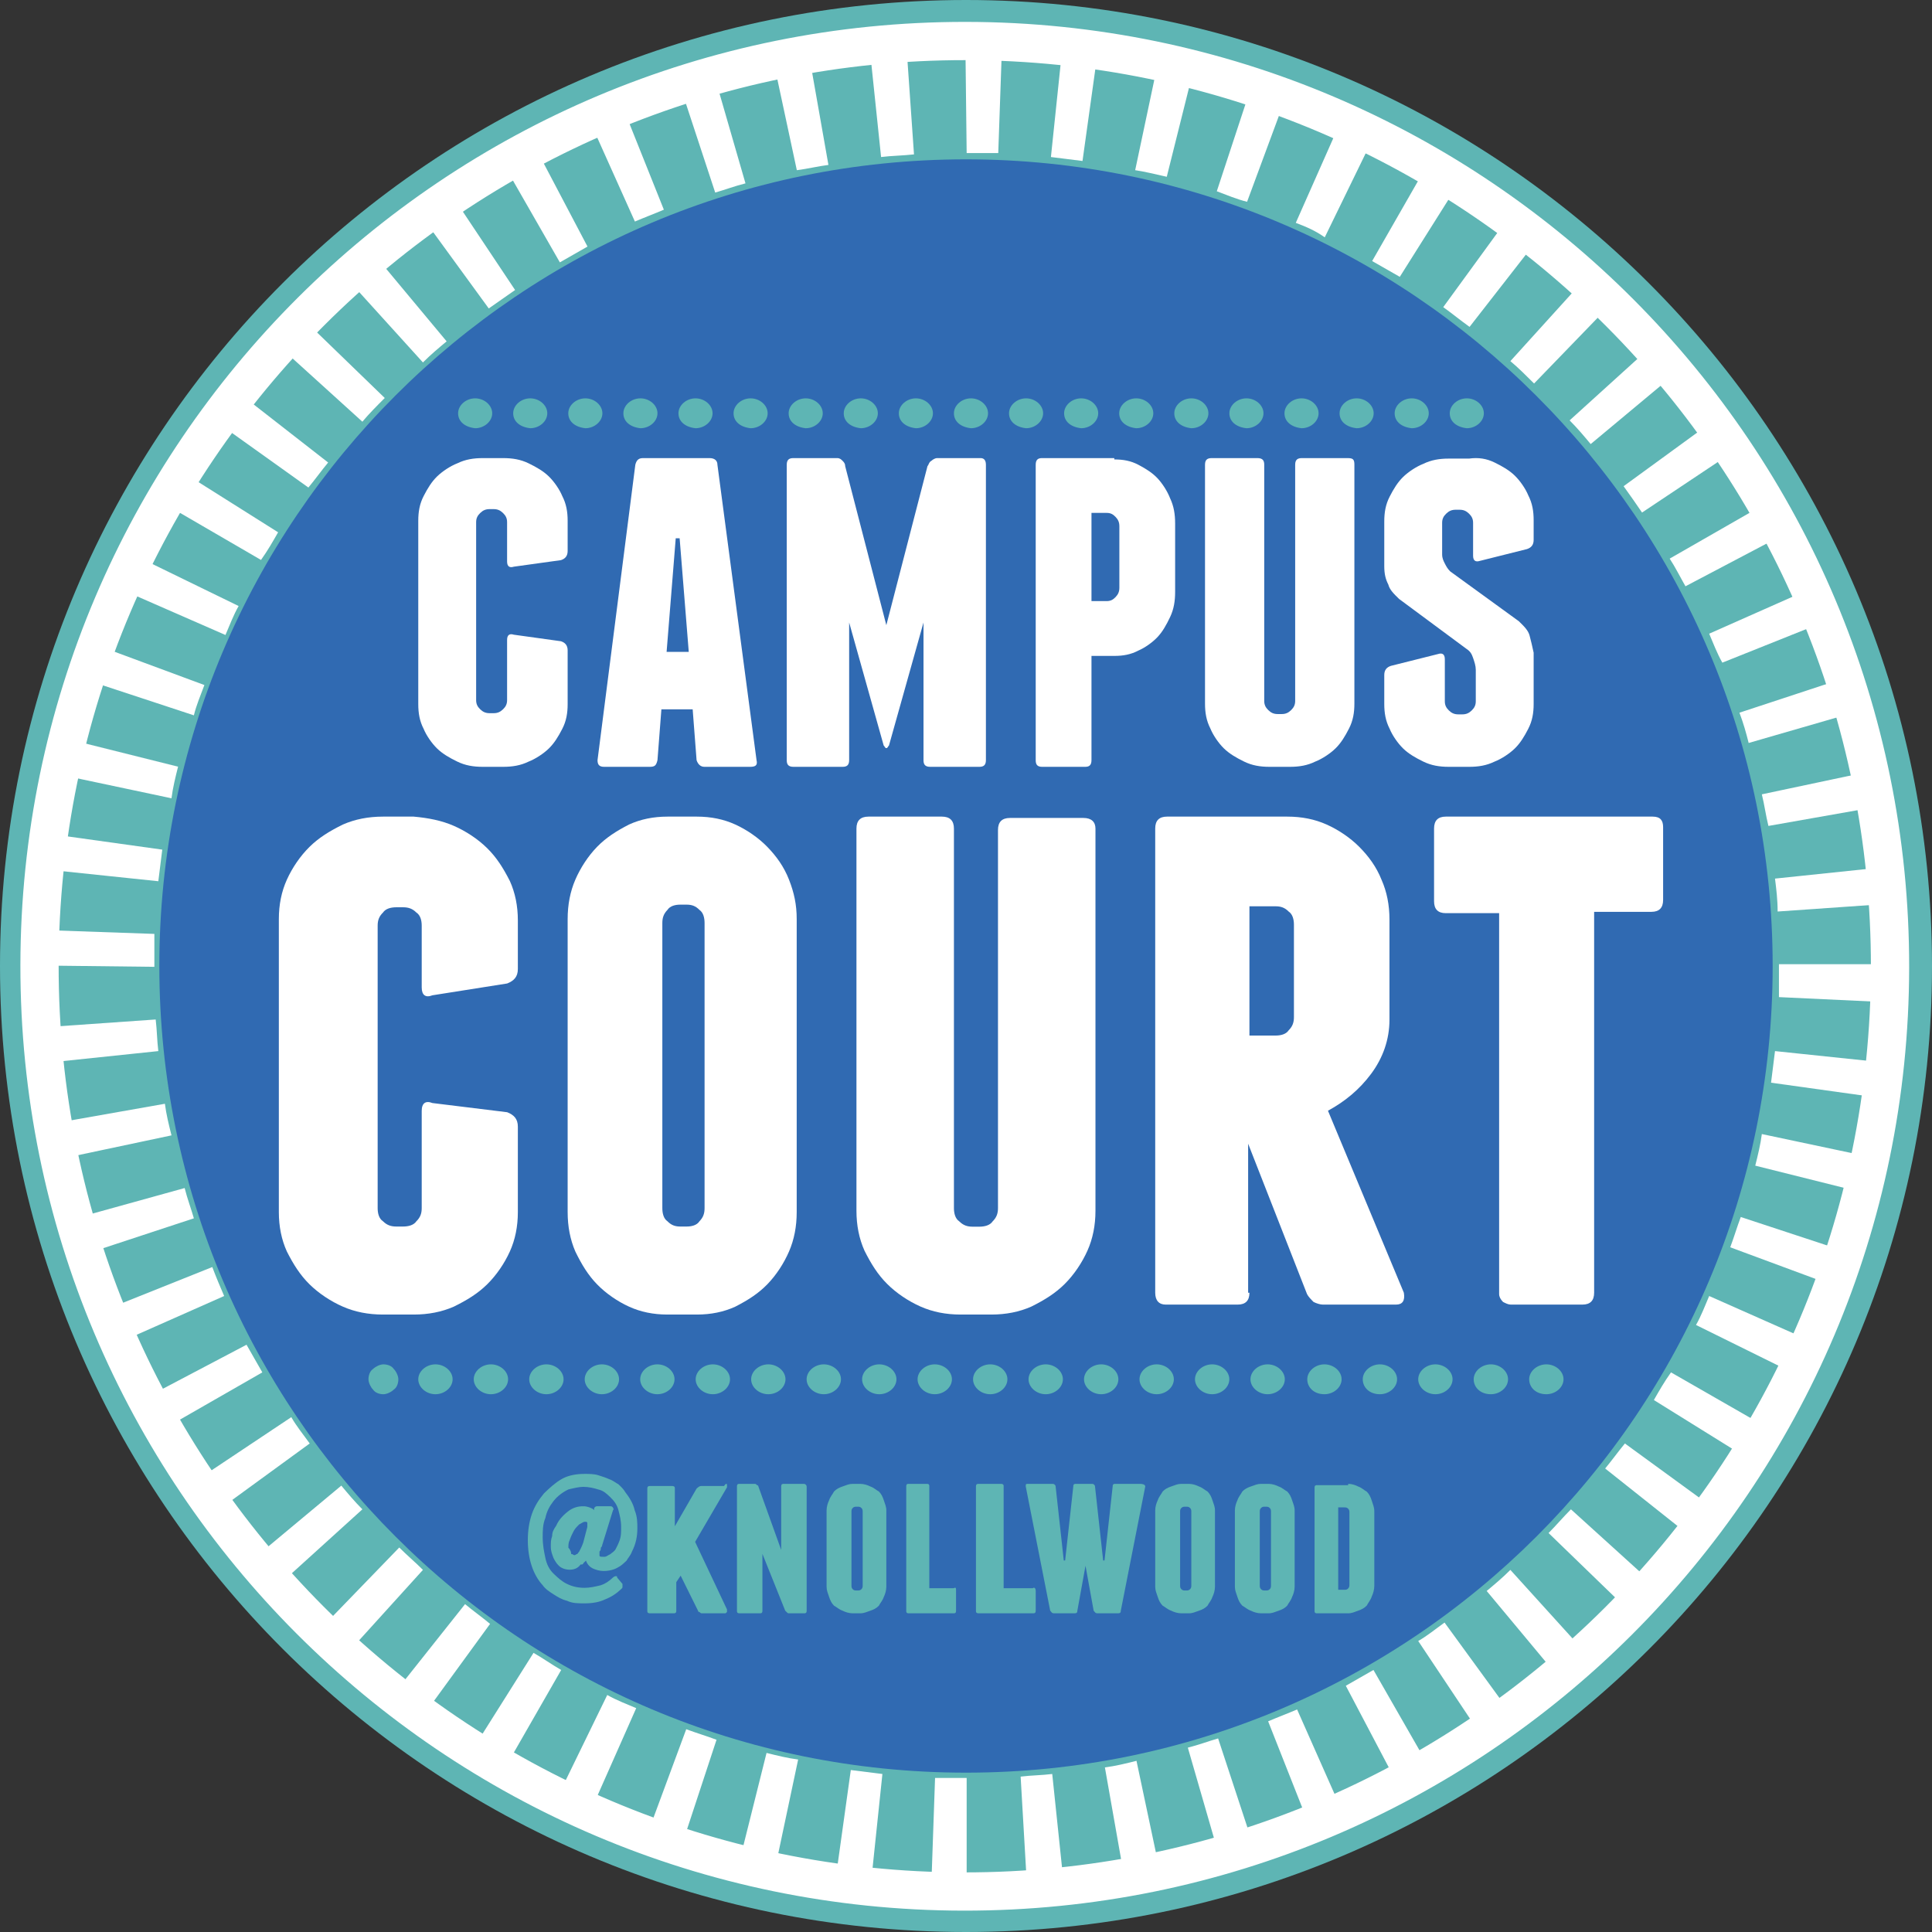 <?xml version="1.0" encoding="UTF-8"?>
<svg xmlns="http://www.w3.org/2000/svg" width="194" height="194" viewBox="0 0 194 194" fill="none">
  <rect x="0" y="0" width="194" height="194" fill="#333333" stroke="none"/>
  <path d="M194 97C194 150.581 150.581 194 97 194C43.419 194 0 150.581 0 97C0 43.419 43.419 0 97 0C150.449 0 194 43.419 194 97Z" fill="#5EB5B4"></path>
  <path d="M178 97C178 141.767 141.767 178 97 178C52.233 178 16 141.767 16 97C16 52.233 52.233 16 97 16C141.635 16 178 52.233 178 97Z" fill="#306AB2"></path>
  <path d="M97.066 15.371L96.934 4H97.066C98.256 4 99.446 4 100.635 4L100.239 15.371C99.181 15.371 98.124 15.371 97.066 15.371ZM88.473 15.768L87.284 4.397C88.473 4.264 89.663 4.132 90.985 4.132L91.778 15.503C90.588 15.635 89.531 15.635 88.473 15.768ZM105.527 15.768L106.716 4.397C107.906 4.529 109.096 4.661 110.286 4.793L108.699 16.164C107.642 16.032 106.584 15.9 105.527 15.768ZM80.013 17.09L77.633 5.983C78.823 5.719 80.013 5.454 81.203 5.322L83.186 16.561C82.128 16.693 81.07 16.957 80.013 17.09ZM113.987 17.09L116.367 5.851C117.557 6.116 118.746 6.38 119.936 6.644L117.16 17.751C115.97 17.486 114.913 17.222 113.987 17.09ZM68.247 8.495C69.437 8.099 70.627 7.702 71.684 7.438L74.857 18.412C73.8 18.676 72.742 19.073 71.817 19.337L68.247 8.495ZM122.183 19.205L125.753 8.363C126.942 8.76 128.132 9.157 129.19 9.553L125.224 20.263C124.166 19.999 123.241 19.602 122.183 19.205ZM59.126 11.933C60.183 11.404 61.373 11.008 62.431 10.479L66.661 21.056C65.736 21.453 64.678 21.85 63.753 22.246L59.126 11.933ZM130.115 22.378L134.742 11.933C135.8 12.462 136.989 12.991 138.047 13.52L133.023 23.833C132.098 23.172 131.173 22.775 130.115 22.378ZM56.218 26.345L50.533 16.429C51.591 15.768 52.648 15.239 53.706 14.71L58.994 24.759C58.068 25.287 57.143 25.816 56.218 26.345ZM137.783 26.213L143.467 16.296C144.525 16.957 145.582 17.486 146.64 18.148L140.559 27.799C139.633 27.271 138.708 26.742 137.783 26.213ZM42.337 21.717C43.262 21.056 44.32 20.263 45.377 19.602L51.723 29.122C50.797 29.783 50.004 30.312 49.079 30.973L42.337 21.717ZM144.921 30.841L151.663 21.585C152.588 22.246 153.646 23.04 154.571 23.833L147.565 32.824C146.64 32.163 145.846 31.502 144.921 30.841ZM42.469 36.394L34.802 27.932C35.727 27.138 36.653 26.345 37.578 25.552L44.849 34.278C44.055 34.939 43.262 35.6 42.469 36.394ZM151.663 36.262L159.331 27.799C160.256 28.593 161.181 29.386 161.974 30.312L154.043 38.509C153.249 37.716 152.456 36.923 151.663 36.262ZM36.388 42.344L27.927 34.675C28.721 33.749 29.514 32.824 30.439 32.031L38.635 39.964C37.842 40.757 37.049 41.55 36.388 42.344ZM157.612 42.212L166.072 34.543C166.866 35.468 167.659 36.394 168.452 37.319L159.727 44.591C159.066 43.798 158.405 43.005 157.612 42.212ZM21.714 42.344C22.375 41.418 23.169 40.36 23.962 39.435L32.951 46.443C32.29 47.236 31.629 48.161 30.968 48.955L21.714 42.344ZM163.032 48.822L172.286 42.079C172.947 43.005 173.74 44.063 174.401 45.12L164.883 51.467C164.354 50.673 163.693 49.748 163.032 48.822ZM16.427 50.541C17.087 49.484 17.616 48.426 18.277 47.368L27.927 53.45C27.399 54.376 26.87 55.301 26.209 56.227L16.427 50.541ZM167.659 56.094L177.574 50.409C178.235 51.467 178.763 52.525 179.292 53.582L169.245 58.871C168.716 57.946 168.188 56.888 167.659 56.094ZM12.064 59.136C12.593 58.078 13.121 56.888 13.65 55.83L23.962 60.854C23.433 61.78 23.036 62.838 22.64 63.763L12.064 59.136ZM171.625 63.631L182.068 59.003C182.597 60.061 182.994 61.251 183.522 62.309L172.947 66.54C172.418 65.614 172.021 64.557 171.625 63.631ZM19.467 71.829L8.627 68.259C9.023 67.069 9.42 65.879 9.817 64.821L20.524 68.788C20.128 69.845 19.731 70.771 19.467 71.829ZM174.665 71.564L185.505 67.994C185.902 69.184 186.298 70.374 186.563 71.432L175.591 74.605C175.326 73.547 175.062 72.622 174.665 71.564ZM5.983 77.779C6.247 76.589 6.512 75.399 6.776 74.209L17.881 76.985C17.616 78.043 17.352 79.101 17.22 80.159L5.983 77.779ZM176.913 79.762L188.149 77.382C188.414 78.572 188.678 79.762 188.81 80.952L177.574 82.935C177.309 81.877 177.177 80.82 176.913 79.762ZM4.529 87.298C4.661 86.108 4.793 84.918 4.925 83.728L16.294 85.315C16.162 86.373 16.03 87.431 15.898 88.488L4.529 87.298ZM178.235 88.224L189.603 87.034C189.736 88.224 189.868 89.414 189.868 90.736L178.499 91.529C178.499 90.339 178.367 89.282 178.235 88.224ZM4 96.95C4 95.76 4 94.57 4.132 93.38L15.501 93.777C15.501 94.835 15.501 95.893 15.501 96.95V97.083L4 96.95ZM178.631 100.124C178.631 99.066 178.631 98.008 178.631 96.95V96.818H190V96.95C190 98.14 190 99.33 189.868 100.653L178.631 100.124ZM4.264 103.165L15.633 102.371C15.765 103.429 15.765 104.487 15.898 105.545L4.529 106.735C4.397 105.545 4.264 104.355 4.264 103.165ZM177.838 108.718C177.97 107.66 178.102 106.602 178.235 105.545L189.603 106.735C189.471 107.925 189.339 109.115 189.207 110.305L177.838 108.718ZM5.322 112.817L16.559 110.833C16.691 111.891 16.955 112.949 17.22 114.007L5.983 116.387C5.851 115.197 5.586 114.007 5.322 112.817ZM176.252 117.048C176.516 115.99 176.78 114.932 176.913 113.875L188.149 116.254C187.885 117.444 187.62 118.634 187.356 119.824L176.252 117.048ZM7.569 122.337L18.542 119.296C18.806 120.353 19.203 121.411 19.467 122.337L8.627 125.907C8.23 124.584 7.834 123.527 7.569 122.337ZM173.74 125.245C174.136 124.188 174.401 123.262 174.797 122.204L185.638 125.774C185.241 126.964 184.844 128.154 184.448 129.212L173.74 125.245ZM10.742 131.46L21.318 127.229C21.714 128.286 22.111 129.212 22.508 130.138L12.064 134.765C11.535 133.84 11.139 132.65 10.742 131.46ZM170.303 133.046C170.832 132.121 171.228 131.063 171.625 130.138L182.068 134.765C181.539 135.823 181.011 137.013 180.482 138.071L170.303 133.046ZM14.708 140.318L24.755 135.03C25.284 135.955 25.812 136.881 26.341 137.806L16.427 143.492C15.898 142.434 15.369 141.376 14.708 140.318ZM166.072 140.583C166.601 139.657 167.13 138.732 167.791 137.806L177.706 143.492C177.045 144.549 176.516 145.607 175.855 146.665L166.072 140.583ZM19.731 148.648L29.25 142.302C29.778 143.227 30.439 144.021 31.1 144.946L21.846 151.689C21.053 150.764 20.392 149.706 19.731 148.648ZM161.181 147.458C161.842 146.665 162.503 145.739 163.164 144.946L172.418 151.689C171.757 152.615 170.964 153.673 170.171 154.598L161.181 147.458ZM25.548 156.449L34.273 149.177C34.934 149.97 35.595 150.764 36.388 151.557L27.927 159.226C27.134 158.3 26.341 157.375 25.548 156.449ZM155.497 153.937C156.29 153.144 156.951 152.35 157.744 151.557L166.205 159.226C165.412 160.151 164.618 161.077 163.693 161.87L155.497 153.937ZM32.158 163.589L40.09 155.391C40.883 156.185 41.676 156.846 42.469 157.639L34.802 166.101C34.008 165.308 33.083 164.515 32.158 163.589ZM149.284 159.755C150.077 159.094 150.87 158.433 151.663 157.639L159.331 166.101C158.405 166.895 157.48 167.688 156.554 168.481L149.284 159.755ZM39.561 170.068L46.699 161.077C47.492 161.738 48.418 162.399 49.211 163.06L42.469 172.316C41.411 171.522 40.486 170.861 39.561 170.068ZM142.409 164.779C143.335 164.25 144.128 163.589 145.053 162.928L151.795 172.183C150.87 172.845 149.812 173.638 148.755 174.299L142.409 164.779ZM47.493 175.621L53.574 165.969C54.499 166.498 55.424 167.159 56.35 167.688L50.665 177.604C49.475 176.943 48.55 176.282 47.493 175.621ZM135.139 169.275C136.064 168.746 136.989 168.217 137.915 167.688L143.599 177.604C142.542 178.265 141.484 178.794 140.426 179.323L135.139 169.275ZM55.953 180.513L60.977 170.2C61.902 170.729 62.959 171.126 63.885 171.522L59.258 181.968C58.2 181.571 57.011 181.042 55.953 180.513ZM127.339 172.845C128.264 172.448 129.322 172.051 130.247 171.654L134.874 182.1C133.817 182.629 132.627 183.025 131.569 183.554L127.339 172.845ZM64.942 184.348L68.908 173.638C69.966 174.034 70.891 174.299 71.949 174.696L68.379 185.538C67.19 185.141 66 184.744 64.942 184.348ZM119.275 175.489C120.333 175.224 121.39 174.828 122.316 174.563L125.885 185.405C124.695 185.802 123.505 186.199 122.448 186.463L119.275 175.489ZM74.196 187.124L76.972 176.018C78.03 176.282 79.087 176.547 80.145 176.679L77.766 187.918C76.576 187.785 75.386 187.521 74.196 187.124ZM110.947 177.472C112.004 177.34 113.062 177.076 114.119 176.811L116.499 188.05C115.309 188.314 114.119 188.579 112.93 188.711L110.947 177.472ZM83.847 189.108L85.433 177.737C86.49 177.869 87.548 178.001 88.606 178.133L87.416 189.504C86.226 189.372 85.036 189.24 83.847 189.108ZM102.486 178.398C103.544 178.265 104.601 178.266 105.659 178.133L106.849 189.504C105.659 189.636 104.469 189.769 103.147 189.769L102.486 178.398ZM93.497 189.901L93.893 178.53C94.951 178.53 96.008 178.53 97.066 178.53V189.901C95.876 190.033 94.687 190.033 93.497 189.901Z" fill="white"></path>
  <path d="M45.564 82.924C46.771 83.451 47.978 84.243 48.916 85.166C49.855 86.09 50.525 87.145 51.196 88.464C51.732 89.652 52 90.971 52 92.422V97.303C52 98.095 51.598 98.491 50.927 98.755L43.419 99.942C42.749 100.206 42.346 99.942 42.346 99.15V92.95C42.346 92.422 42.212 91.894 41.81 91.631C41.408 91.235 41.006 91.103 40.469 91.103H39.799C39.263 91.103 38.726 91.235 38.458 91.631C38.056 92.026 37.922 92.422 37.922 92.95V121.314C37.922 121.842 38.056 122.369 38.458 122.633C38.86 123.029 39.263 123.161 39.799 123.161H40.469C41.006 123.161 41.542 123.029 41.81 122.633C42.212 122.237 42.346 121.842 42.346 121.314V111.551C42.346 110.76 42.749 110.496 43.419 110.76L50.927 111.683C51.598 111.947 52 112.343 52 113.135V121.71C52 123.161 51.732 124.48 51.196 125.668C50.659 126.855 49.855 128.042 48.916 128.966C47.978 129.889 46.905 130.549 45.564 131.208C44.358 131.736 43.017 132 41.542 132H38.458C36.983 132 35.642 131.736 34.436 131.208C33.229 130.681 32.022 129.889 31.084 128.966C30.145 128.042 29.475 126.987 28.805 125.668C28.268 124.48 28 123.161 28 121.71V92.29C28 90.839 28.268 89.52 28.805 88.332C29.341 87.145 30.145 85.958 31.084 85.034C32.022 84.111 33.095 83.451 34.436 82.792C35.642 82.264 36.983 82 38.458 82H41.542C43.017 82.132 44.358 82.396 45.564 82.924Z" fill="white"></path>
  <path d="M70.749 92.686C70.749 92.158 70.62 91.631 70.235 91.367C69.849 90.971 69.464 90.839 68.95 90.839H68.307C67.793 90.839 67.279 90.971 67.022 91.367C66.637 91.763 66.508 92.158 66.508 92.686V121.314C66.508 121.842 66.637 122.369 67.022 122.633C67.408 123.029 67.793 123.161 68.307 123.161H68.95C69.464 123.161 69.978 123.029 70.235 122.633C70.62 122.237 70.749 121.842 70.749 121.314V92.686ZM80 121.71C80 123.161 79.743 124.48 79.229 125.668C78.715 126.855 77.944 128.042 77.045 128.966C76.145 129.889 75.117 130.549 73.832 131.208C72.676 131.736 71.391 132 69.978 132H67.022C65.609 132 64.324 131.736 63.168 131.208C62.011 130.681 60.855 129.889 59.955 128.966C59.056 128.042 58.413 126.987 57.771 125.668C57.257 124.48 57 123.161 57 121.71V92.29C57 90.839 57.257 89.52 57.771 88.332C58.285 87.145 59.056 85.958 59.955 85.034C60.855 84.111 61.883 83.451 63.168 82.792C64.324 82.264 65.609 82 67.022 82H69.978C71.391 82 72.676 82.264 73.832 82.792C74.989 83.319 76.145 84.111 77.045 85.034C77.944 85.958 78.715 87.013 79.229 88.332C79.743 89.652 80 90.839 80 92.29V121.71Z" fill="white"></path>
  <path d="M110 83.203V121.572C110 123.043 109.732 124.38 109.196 125.583C108.659 126.786 107.855 127.989 106.916 128.925C105.978 129.861 104.905 130.529 103.564 131.198C102.358 131.733 101.017 132 99.542 132H96.458C94.983 132 93.642 131.733 92.436 131.198C91.229 130.663 90.022 129.861 89.084 128.925C88.145 127.989 87.475 126.92 86.805 125.583C86.268 124.38 86 123.043 86 121.572V83.203C86 82.401 86.402 82 87.207 82H94.581C95.385 82 95.788 82.401 95.788 83.203V121.305C95.788 121.84 95.922 122.374 96.324 122.642C96.726 123.043 97.129 123.176 97.665 123.176H98.335C98.871 123.176 99.408 123.043 99.676 122.642C100.078 122.241 100.212 121.84 100.212 121.305V83.337C100.212 82.535 100.615 82.134 101.419 82.134H108.793C109.598 82.134 110 82.535 110 83.203Z" fill="white"></path>
  <path d="M125.461 103.984H128.089C128.615 103.984 129.141 103.851 129.403 103.454C129.798 103.057 129.929 102.659 129.929 102.13V92.859C129.929 92.33 129.798 91.8 129.403 91.535C129.009 91.138 128.615 91.005 128.089 91.005H125.461V103.984ZM125.461 129.808C125.461 130.603 125.067 131 124.279 131H117.051C116.394 131 116 130.603 116 129.808V83.192C116 82.397 116.394 82 117.183 82H129.272C130.717 82 132.032 82.265 133.214 82.795C134.397 83.324 135.579 84.119 136.499 85.046C137.419 85.973 138.208 87.032 138.733 88.357C139.259 89.549 139.522 90.873 139.522 92.33V102.395C139.522 104.381 138.865 106.235 137.682 107.824C136.499 109.414 135.054 110.605 133.346 111.532L140.967 129.808C141.099 130.603 140.836 131 140.179 131H132.82C132.557 131 132.163 130.868 131.9 130.735C131.637 130.47 131.374 130.205 131.243 129.941L125.33 114.843V129.808H125.461Z" fill="white"></path>
  <path d="M167 83.062V90.366C167 91.163 166.608 91.561 165.824 91.561H160.074V129.805C160.074 130.602 159.682 131 158.898 131H151.71C151.449 131 151.187 130.867 150.926 130.734C150.665 130.469 150.534 130.203 150.534 129.938V91.694H145.176C144.392 91.694 144 91.295 144 90.499V83.195C144 82.398 144.392 82 145.176 82H165.955C166.739 82 167 82.398 167 83.062Z" fill="white"></path>
  <path d="M53.081 46.525C53.892 46.919 54.568 47.314 55.108 47.839C55.649 48.364 56.189 49.153 56.459 49.809C56.865 50.597 57 51.386 57 52.305V55.326C57 55.852 56.73 56.114 56.324 56.246L51.595 56.903C51.189 57.034 50.919 56.903 50.919 56.377V52.436C50.919 52.042 50.784 51.78 50.514 51.517C50.243 51.254 49.973 51.123 49.568 51.123H49.162C48.757 51.123 48.486 51.254 48.216 51.517C47.946 51.78 47.811 52.042 47.811 52.436V70.301C47.811 70.695 47.946 70.958 48.216 71.22C48.486 71.483 48.757 71.614 49.162 71.614H49.568C49.973 71.614 50.243 71.483 50.514 71.22C50.784 70.958 50.919 70.695 50.919 70.301V64.258C50.919 63.733 51.189 63.602 51.595 63.733L56.324 64.39C56.73 64.521 57 64.784 57 65.309V70.695C57 71.614 56.865 72.403 56.459 73.191C56.054 73.979 55.649 74.636 55.108 75.161C54.568 75.686 53.757 76.212 53.081 76.475C52.27 76.869 51.459 77 50.514 77H48.486C47.541 77 46.73 76.869 45.919 76.475C45.108 76.081 44.432 75.686 43.892 75.161C43.351 74.636 42.811 73.847 42.541 73.191C42.135 72.403 42 71.614 42 70.695V52.305C42 51.386 42.135 50.597 42.541 49.809C42.946 49.021 43.351 48.364 43.892 47.839C44.432 47.314 45.243 46.788 45.919 46.525C46.73 46.131 47.541 46 48.486 46H50.514C51.459 46 52.27 46.131 53.081 46.525Z" fill="white"></path>
  <path d="M69.161 65.459L68.245 54.052H67.853L66.936 65.459H69.161ZM75.967 76.329C76.097 76.866 75.836 77 75.312 77H70.732C70.339 77 70.077 76.732 69.946 76.329L69.554 71.229H66.413L66.02 76.329C65.889 76.866 65.758 77 65.235 77H60.654C60.131 77 60 76.732 60 76.329L63.795 46.671C63.926 46.134 64.188 46 64.581 46H71.255C71.779 46 72.04 46.268 72.04 46.671L75.967 76.329Z" fill="white"></path>
  <path d="M99 46.671V76.329C99 76.866 98.733 77 98.333 77H93.4C92.867 77 92.733 76.732 92.733 76.329V62.507L89.267 74.853C89.133 74.987 89.133 75.121 89 75.121C88.867 75.121 88.867 74.987 88.733 74.853L85.267 62.507V76.329C85.267 76.866 85 77 84.6 77H79.667C79.133 77 79 76.732 79 76.329V46.671C79 46.134 79.267 46 79.667 46H84.067C84.333 46 84.467 46.134 84.6 46.268C84.733 46.403 84.867 46.537 84.867 46.805L89 62.775L93.133 46.805C93.267 46.671 93.267 46.403 93.533 46.268C93.667 46.134 93.933 46 94.067 46H98.467C98.733 46 99 46.134 99 46.671Z" fill="white"></path>
  <path d="M112.4 52.844C112.4 52.441 112.273 52.173 112.018 51.905C111.764 51.636 111.509 51.502 111.127 51.502H109.6V60.359H111.127C111.509 60.359 111.764 60.225 112.018 59.957C112.273 59.688 112.4 59.42 112.4 59.017V52.844ZM111.891 46.134C112.782 46.134 113.545 46.268 114.309 46.671C115.073 47.074 115.709 47.476 116.218 48.013C116.727 48.55 117.236 49.355 117.491 50.026C117.873 50.831 118 51.636 118 52.576V59.42C118 60.359 117.873 61.164 117.491 61.97C117.109 62.775 116.727 63.446 116.218 63.983C115.709 64.519 114.945 65.056 114.309 65.325C113.545 65.727 112.782 65.862 111.891 65.862H109.6V76.329C109.6 76.866 109.345 77 108.964 77H104.636C104.127 77 104 76.732 104 76.329V46.671C104 46.134 104.255 46 104.636 46H111.891V46.134Z" fill="white"></path>
  <path d="M136 46.662V70.641C136 71.568 135.865 72.363 135.459 73.158C135.054 73.953 134.649 74.615 134.108 75.145C133.568 75.675 132.757 76.205 132.081 76.47C131.27 76.868 130.459 77 129.514 77H127.486C126.541 77 125.73 76.868 124.919 76.47C124.108 76.073 123.432 75.675 122.892 75.145C122.351 74.615 121.811 73.82 121.541 73.158C121.135 72.363 121 71.568 121 70.641V46.662C121 46.133 121.27 46 121.676 46H126.27C126.811 46 126.946 46.265 126.946 46.662V70.376C126.946 70.773 127.081 71.038 127.351 71.303C127.622 71.568 127.892 71.701 128.297 71.701H128.703C129.108 71.701 129.378 71.568 129.649 71.303C129.919 71.038 130.054 70.773 130.054 70.376V46.662C130.054 46.133 130.324 46 130.73 46H135.324C135.865 46 136 46.133 136 46.662Z" fill="white"></path>
  <path d="M150.081 46.444C150.892 46.84 151.568 47.235 152.108 47.762C152.649 48.288 153.189 49.079 153.459 49.737C153.865 50.527 154 51.318 154 52.239V54.215C154 54.742 153.73 55.005 153.324 55.137L148.595 56.322C148.189 56.454 147.919 56.322 147.919 55.796V52.503C147.919 52.108 147.784 51.844 147.514 51.581C147.243 51.318 146.973 51.186 146.568 51.186H146.162C145.757 51.186 145.486 51.318 145.216 51.581C144.946 51.844 144.811 52.108 144.811 52.503V55.664C144.811 56.059 144.946 56.322 145.081 56.586C145.216 56.849 145.351 57.113 145.622 57.376L152.514 62.381C153.054 62.908 153.459 63.303 153.595 63.83C153.73 64.356 153.865 64.883 154 65.542V70.678C154 71.6 153.865 72.39 153.459 73.181C153.054 73.971 152.649 74.629 152.108 75.156C151.568 75.683 150.757 76.21 150.081 76.473C149.27 76.868 148.459 77 147.514 77H145.487C144.541 77 143.73 76.868 142.919 76.473C142.108 76.078 141.432 75.683 140.892 75.156C140.351 74.629 139.811 73.839 139.541 73.181C139.135 72.39 139 71.6 139 70.678V67.781C139 67.254 139.27 66.99 139.676 66.859L144.405 65.673C144.811 65.542 145.081 65.673 145.081 66.2V70.415C145.081 70.81 145.216 71.073 145.487 71.337C145.757 71.6 146.027 71.732 146.432 71.732H146.838C147.243 71.732 147.514 71.6 147.784 71.337C148.054 71.073 148.189 70.81 148.189 70.415V67.254C148.189 66.859 148.054 66.464 147.919 66.069C147.784 65.673 147.649 65.41 147.243 65.147L140.486 60.142C139.946 59.615 139.541 59.22 139.405 58.693C139.135 58.166 139 57.639 139 56.849V52.371C139 51.449 139.135 50.659 139.541 49.869C139.946 49.079 140.351 48.42 140.892 47.893C141.432 47.366 142.243 46.84 142.919 46.576C143.73 46.181 144.541 46.049 145.487 46.049H147.514C148.459 45.918 149.27 46.049 150.081 46.444Z" fill="white"></path>
  <path d="M57.346 155.93C57.346 156.06 57.346 156.06 57.481 156.06C57.617 156.19 57.753 156.19 57.889 156.06C58.025 156.06 58.025 155.93 58.16 155.8C58.296 155.54 58.432 155.28 58.568 154.89L58.975 153.33C58.975 153.2 58.975 153.07 58.975 152.94C58.975 152.81 58.84 152.81 58.84 152.81C58.84 152.81 58.84 152.81 58.704 152.81C58.568 152.81 58.432 152.94 58.16 153.07C58.025 153.2 57.753 153.46 57.617 153.72C57.481 153.98 57.346 154.24 57.21 154.63C57.074 154.89 57.074 155.15 57.074 155.41C57.21 155.54 57.346 155.8 57.346 155.93ZM57.21 157.62C56.803 157.62 56.395 157.49 56.123 157.23C55.852 156.97 55.716 156.71 55.58 156.45C55.444 156.06 55.309 155.8 55.309 155.28C55.309 154.89 55.309 154.63 55.444 154.24C55.444 153.85 55.58 153.59 55.852 153.2C56.123 152.55 56.667 152.03 57.21 151.64C57.617 151.38 58.025 151.25 58.568 151.25C58.975 151.25 59.247 151.38 59.519 151.51L59.654 151.64V151.51C59.654 151.38 59.79 151.25 59.926 151.25H61.284C61.42 151.25 61.42 151.25 61.556 151.38C61.556 151.51 61.691 151.51 61.556 151.64L60.469 155.15C60.469 155.15 60.469 155.28 60.333 155.41C60.333 155.54 60.333 155.67 60.197 155.8C60.197 155.93 60.197 156.06 60.197 156.19C60.197 156.32 60.333 156.32 60.469 156.32C60.605 156.32 60.605 156.32 60.741 156.32C60.877 156.32 61.012 156.19 61.284 156.06C61.42 155.93 61.691 155.8 61.827 155.54C61.963 155.28 62.099 155.02 62.235 154.63C62.37 154.24 62.37 153.85 62.37 153.33C62.37 152.68 62.235 152.16 62.099 151.64C61.963 151.12 61.691 150.73 61.284 150.34C60.877 149.95 60.605 149.69 60.062 149.56C59.654 149.43 59.111 149.3 58.568 149.3C58.16 149.3 57.617 149.43 57.074 149.56C56.531 149.82 55.988 150.21 55.58 150.73C55.173 151.25 54.901 151.77 54.765 152.42C54.494 153.07 54.494 153.72 54.494 154.37C54.494 155.15 54.63 155.8 54.765 156.45C54.901 157.1 55.173 157.62 55.58 158.01C55.988 158.4 56.395 158.79 56.938 159.05C57.481 159.31 58.025 159.44 58.704 159.44C59.247 159.44 59.79 159.31 60.333 159.18C60.741 159.05 61.148 158.79 61.556 158.4C61.556 158.4 61.691 158.27 61.827 158.27C61.963 158.27 61.963 158.27 61.963 158.4L62.506 159.05C62.506 159.05 62.506 159.18 62.506 159.31C62.506 159.44 62.506 159.44 62.37 159.57C61.963 159.96 61.42 160.35 60.741 160.61C60.197 160.87 59.519 161 58.704 161C58.025 161 57.481 161 56.938 160.74C56.395 160.61 55.988 160.35 55.58 160.09C55.173 159.83 54.765 159.57 54.494 159.18C53.543 158.14 53 156.58 53 154.63C53 153.72 53.136 152.81 53.407 152.03C53.679 151.25 54.086 150.6 54.63 149.95C55.173 149.43 55.716 148.91 56.395 148.52C57.074 148.13 57.889 148 58.704 148C59.111 148 59.654 148 60.062 148.13C60.469 148.26 60.877 148.39 61.148 148.52C61.556 148.65 61.827 148.91 62.099 149.04C62.37 149.3 62.642 149.56 62.778 149.82C63.185 150.34 63.593 150.99 63.728 151.64C64 152.29 64 152.94 64 153.46C64 154.24 63.864 155.02 63.457 155.8C63.321 156.19 63.049 156.45 62.914 156.71C62.642 156.97 62.37 157.23 62.099 157.36C61.691 157.62 61.148 157.75 60.605 157.75C60.197 157.75 59.79 157.62 59.519 157.49C59.247 157.36 58.975 157.1 58.84 156.71C58.704 156.84 58.704 156.84 58.568 156.97C58.568 157.1 58.432 157.1 58.296 157.1C58.025 157.49 57.617 157.62 57.21 157.62Z" fill="#5EB5B4"></path>
  <path d="M73 149.086C73 149.086 73 149.216 73 149.347L69.8 154.825L73 161.609C73 161.739 73 161.739 73 161.87L72.855 162H70.527C70.382 162 70.382 162 70.236 161.87C70.091 161.87 70.091 161.739 70.091 161.739L68.346 158.217L67.909 158.869V161.739C67.909 162 67.764 162 67.618 162H65.291C65 162 65 161.87 65 161.739V149.477C65 149.216 65.145 149.216 65.291 149.216H67.473C67.764 149.216 67.764 149.347 67.764 149.477V153.26L69.945 149.477C70.091 149.347 70.236 149.216 70.382 149.216H72.709C72.855 148.955 73 148.955 73 149.086Z" fill="#5EB5B4"></path>
  <path d="M81 149.265V161.735C81 162 80.865 162 80.731 162H79.25C79.115 162 79.115 162 78.981 161.867C78.846 161.735 78.846 161.735 78.846 161.735L76.558 156.031V161.735C76.558 162 76.423 162 76.288 162H74.269C74 162 74 161.867 74 161.735V149.265C74 149 74.135 149 74.269 149H75.75C75.885 149 75.885 149 76.019 149.133C76.154 149.133 76.154 149.265 76.154 149.265L78.442 155.633V149.265C78.442 149 78.577 149 78.712 149H80.731C80.865 149 81 149.133 81 149.265Z" fill="#5EB5B4"></path>
  <path d="M86.625 151.804C86.625 151.676 86.625 151.549 86.5 151.422C86.375 151.294 86.25 151.294 86.125 151.294H86C85.875 151.294 85.75 151.294 85.625 151.422C85.5 151.549 85.5 151.676 85.5 151.804V159.196C85.5 159.324 85.5 159.451 85.625 159.578C85.75 159.706 85.875 159.706 86 159.706H86.125C86.25 159.706 86.375 159.706 86.5 159.578C86.625 159.451 86.625 159.324 86.625 159.196V151.804ZM89 159.324C89 159.706 88.875 160.088 88.75 160.343C88.625 160.726 88.375 160.98 88.25 161.235C88 161.49 87.75 161.618 87.375 161.745C87 161.873 86.75 162 86.375 162H85.625C85.25 162 84.875 161.873 84.625 161.745C84.25 161.618 84 161.363 83.75 161.235C83.5 160.98 83.375 160.726 83.25 160.343C83.125 159.961 83 159.706 83 159.324V151.676C83 151.294 83.125 150.912 83.25 150.657C83.375 150.274 83.625 150.02 83.75 149.765C84 149.51 84.25 149.382 84.625 149.255C85 149.127 85.25 149 85.625 149H86.375C86.75 149 87.125 149.127 87.375 149.255C87.75 149.382 88 149.637 88.25 149.765C88.5 150.02 88.625 150.274 88.75 150.657C88.875 151.039 89 151.294 89 151.676V159.324Z" fill="#5EB5B4"></path>
  <path d="M96 159.745V161.735C96 162 95.878 162 95.756 162H93.073H91.244C91 162 91 161.867 91 161.735V149.265C91 149 91.122 149 91.244 149H93.073C93.317 149 93.317 149.133 93.317 149.265V159.48H95.756C96 159.347 96 159.48 96 159.745Z" fill="#5EB5B4"></path>
  <path d="M104 159.745V161.735C104 162 103.854 162 103.707 162H100.488H98.293C98 162 98 161.867 98 161.735V149.265C98 149 98.146 149 98.293 149H100.488C100.78 149 100.78 149.133 100.78 149.265V159.48H103.707C103.854 159.347 104 159.48 104 159.745Z" fill="#5EB5B4"></path>
  <path d="M115 149.265L112.545 161.735C112.545 162 112.409 162 112.136 162H110.227C109.955 162 109.955 161.867 109.818 161.735L109 157.224L108.182 161.735C108.182 162 108.045 162 107.773 162H105.864C105.591 162 105.591 161.867 105.455 161.735L103 149.265C103 149 103 149 103.273 149H105.727C105.864 149 106 149.133 106 149.265L106.818 156.694H106.955L107.773 149.265C107.773 149 107.909 149 108.045 149H109.682C109.818 149 109.955 149.133 109.955 149.265L110.773 156.694H110.909L111.727 149.265C111.727 149 111.864 149 112 149H114.455C114.864 149 115 149.133 115 149.265Z" fill="#5EB5B4"></path>
  <path d="M119.625 151.804C119.625 151.676 119.625 151.549 119.5 151.422C119.375 151.294 119.25 151.294 119.125 151.294H119C118.875 151.294 118.75 151.294 118.625 151.422C118.5 151.549 118.5 151.676 118.5 151.804V159.196C118.5 159.324 118.5 159.451 118.625 159.578C118.75 159.706 118.875 159.706 119 159.706H119.125C119.25 159.706 119.375 159.706 119.5 159.578C119.625 159.451 119.625 159.324 119.625 159.196V151.804ZM122 159.324C122 159.706 121.875 160.088 121.75 160.343C121.625 160.726 121.375 160.98 121.25 161.235C121 161.49 120.75 161.618 120.375 161.745C120 161.873 119.75 162 119.375 162H118.625C118.25 162 117.875 161.873 117.625 161.745C117.25 161.618 117 161.363 116.75 161.235C116.5 160.98 116.375 160.726 116.25 160.343C116.125 159.961 116 159.706 116 159.324V151.676C116 151.294 116.125 150.912 116.25 150.657C116.375 150.274 116.625 150.02 116.75 149.765C117 149.51 117.25 149.382 117.625 149.255C118 149.127 118.25 149 118.625 149H119.375C119.75 149 120.125 149.127 120.375 149.255C120.75 149.382 121 149.637 121.25 149.765C121.5 150.02 121.625 150.274 121.75 150.657C121.875 151.039 122 151.294 122 151.676V159.324Z" fill="#5EB5B4"></path>
  <path d="M127.625 151.804C127.625 151.676 127.625 151.549 127.5 151.422C127.375 151.294 127.25 151.294 127.125 151.294H127C126.875 151.294 126.75 151.294 126.625 151.422C126.5 151.549 126.5 151.676 126.5 151.804V159.196C126.5 159.324 126.5 159.451 126.625 159.578C126.75 159.706 126.875 159.706 127 159.706H127.125C127.25 159.706 127.375 159.706 127.5 159.578C127.625 159.451 127.625 159.324 127.625 159.196V151.804ZM130 159.324C130 159.706 129.875 160.088 129.75 160.343C129.625 160.726 129.375 160.98 129.25 161.235C129 161.49 128.75 161.618 128.375 161.745C128 161.873 127.75 162 127.375 162H126.625C126.25 162 125.875 161.873 125.625 161.745C125.25 161.618 125 161.363 124.75 161.235C124.5 160.98 124.375 160.726 124.25 160.343C124.125 159.961 124 159.706 124 159.324V151.676C124 151.294 124.125 150.912 124.25 150.657C124.375 150.274 124.625 150.02 124.75 149.765C125 149.51 125.25 149.382 125.625 149.255C126 149.127 126.25 149 126.625 149H127.375C127.75 149 128.125 149.127 128.375 149.255C128.75 149.382 129 149.637 129.25 149.765C129.5 150.02 129.625 150.274 129.75 150.657C129.875 151.039 130 151.294 130 151.676V159.324Z" fill="#5EB5B4"></path>
  <path d="M135.5 151.889C135.5 151.758 135.5 151.626 135.375 151.495C135.25 151.364 135.125 151.364 135 151.364H134.375V159.636H135C135.125 159.636 135.25 159.636 135.375 159.505C135.5 159.374 135.5 159.242 135.5 159.111V151.889ZM135.375 149C135.75 149 136.125 149.131 136.375 149.263C136.75 149.394 137 149.657 137.25 149.788C137.5 150.051 137.625 150.313 137.75 150.707C137.875 151.101 138 151.364 138 151.758V159.242C138 159.636 137.875 160.03 137.75 160.293C137.625 160.687 137.375 160.949 137.25 161.212C137 161.475 136.75 161.606 136.375 161.737C136 161.869 135.75 162 135.375 162H132.25C132 162 132 161.869 132 161.737V149.394C132 149.131 132.125 149.131 132.25 149.131H135.375V149Z" fill="#5EB5B4"></path>
  <path d="M189.786 97.147C189.852 45.835 148.309 4.184 96.997 4.118C45.685 4.052 4.035 45.594 3.968 96.907C3.902 148.219 45.445 189.869 96.757 189.935C148.069 190.002 189.72 148.459 189.786 97.147Z" stroke="white" stroke-width="3.841" stroke-miterlimit="10" stroke-linecap="round" stroke-linejoin="round"></path>
  <path d="M37.462 139.538C37.231 139.308 37 138.846 37 138.5C37 138.154 37.115 137.692 37.462 137.462C37.692 137.231 38.154 137 38.5 137C38.846 137 39.308 137.115 39.538 137.462C39.769 137.692 40 138.154 40 138.5C40 138.846 39.885 139.308 39.538 139.538C39.308 139.769 38.846 140 38.5 140C38.154 140 37.692 139.885 37.462 139.538Z" fill="#5EB5B4"></path>
  <path d="M42 138.5C42 137.692 42.796 137 43.724 137C44.653 137 45.449 137.692 45.449 138.5C45.449 139.308 44.653 140 43.724 140C42.796 140 42 139.308 42 138.5ZM47.571 138.5C47.571 137.692 48.367 137 49.295 137C50.224 137 51.02 137.692 51.02 138.5C51.02 139.308 50.224 140 49.295 140C48.367 140 47.571 139.308 47.571 138.5ZM53.142 138.5C53.142 137.692 53.938 137 54.866 137C55.795 137 56.59 137.692 56.59 138.5C56.59 139.308 55.795 140 54.866 140C53.938 140 53.142 139.308 53.142 138.5ZM58.713 138.5C58.713 137.692 59.509 137 60.437 137C61.366 137 62.161 137.692 62.161 138.5C62.161 139.308 61.366 140 60.437 140C59.509 140 58.713 139.308 58.713 138.5ZM64.284 138.5C64.284 137.692 65.08 137 66.008 137C66.937 137 67.732 137.692 67.732 138.5C67.732 139.308 66.937 140 66.008 140C65.08 140 64.284 139.308 64.284 138.5ZM69.855 138.5C69.855 137.692 70.65 137 71.579 137C72.507 137 73.303 137.692 73.303 138.5C73.303 139.308 72.507 140 71.579 140C70.65 140 69.855 139.308 69.855 138.5ZM75.426 138.5C75.426 137.692 76.221 137 77.15 137C78.078 137 78.874 137.692 78.874 138.5C78.874 139.308 78.078 140 77.15 140C76.221 140 75.426 139.308 75.426 138.5ZM80.996 138.5C80.996 137.692 81.792 137 82.721 137C83.649 137 84.445 137.692 84.445 138.5C84.445 139.308 83.649 140 82.721 140C81.792 140 80.996 139.308 80.996 138.5ZM86.567 138.5C86.567 137.692 87.363 137 88.292 137C89.22 137 90.016 137.692 90.016 138.5C90.016 139.308 89.22 140 88.292 140C87.363 140 86.567 139.308 86.567 138.5ZM92.138 138.5C92.138 137.692 92.934 137 93.863 137C94.791 137 95.587 137.692 95.587 138.5C95.587 139.308 94.791 140 93.863 140C92.934 140 92.138 139.308 92.138 138.5ZM97.709 138.5C97.709 137.692 98.505 137 99.434 137C100.362 137 101.158 137.692 101.158 138.5C101.158 139.308 100.362 140 99.434 140C98.505 140 97.709 139.308 97.709 138.5ZM103.28 138.5C103.28 137.692 104.076 137 105.005 137C105.933 137 106.729 137.692 106.729 138.5C106.729 139.308 105.933 140 105.005 140C104.076 140 103.28 139.308 103.28 138.5ZM108.851 138.5C108.851 137.692 109.647 137 110.576 137C111.504 137 112.3 137.692 112.3 138.5C112.3 139.308 111.504 140 110.576 140C109.647 140 108.851 139.308 108.851 138.5ZM114.422 138.5C114.422 137.692 115.218 137 116.146 137C117.075 137 117.871 137.692 117.871 138.5C117.871 139.308 117.075 140 116.146 140C115.218 140 114.422 139.308 114.422 138.5ZM119.993 138.5C119.993 137.692 120.789 137 121.717 137C122.646 137 123.442 137.692 123.442 138.5C123.442 139.308 122.646 140 121.717 140C120.789 140 119.993 139.308 119.993 138.5ZM125.564 138.5C125.564 137.692 126.36 137 127.288 137C128.217 137 129.013 137.692 129.013 138.5C129.013 139.308 128.217 140 127.288 140C126.36 140 125.564 139.308 125.564 138.5ZM131.268 138.5C131.268 137.692 132.063 137 132.992 137C133.92 137 134.716 137.692 134.716 138.5C134.716 139.308 133.92 140 132.992 140C131.931 140 131.268 139.308 131.268 138.5ZM136.839 138.5C136.839 137.692 137.634 137 138.563 137C139.491 137 140.287 137.692 140.287 138.5C140.287 139.308 139.491 140 138.563 140C137.502 140 136.839 139.308 136.839 138.5ZM142.409 138.5C142.409 137.692 143.205 137 144.134 137C145.062 137 145.858 137.692 145.858 138.5C145.858 139.308 145.062 140 144.134 140C143.205 140 142.409 139.308 142.409 138.5ZM147.98 138.5C147.98 137.692 148.776 137 149.705 137C150.633 137 151.429 137.692 151.429 138.5C151.429 139.308 150.633 140 149.705 140C148.644 140 147.98 139.308 147.98 138.5ZM153.551 138.5C153.551 137.692 154.347 137 155.276 137C156.204 137 157 137.692 157 138.5C157 139.308 156.204 140 155.276 140C154.215 140 153.551 139.308 153.551 138.5Z" fill="#5EB5B4"></path>
  <path d="M46 41.5C46 40.692 46.79 40 47.712 40C48.634 40 49.425 40.692 49.425 41.5C49.425 42.308 48.634 43 47.712 43C46.659 42.885 46 42.308 46 41.5ZM51.532 41.5C51.532 40.692 52.322 40 53.244 40C54.166 40 54.956 40.692 54.956 41.5C54.956 42.308 54.166 43 53.244 43C52.191 42.885 51.532 42.308 51.532 41.5ZM57.064 41.5C57.064 40.692 57.854 40 58.776 40C59.698 40 60.489 40.692 60.489 41.5C60.489 42.308 59.698 43 58.776 43C57.722 42.885 57.064 42.308 57.064 41.5ZM62.596 41.5C62.596 40.692 63.386 40 64.308 40C65.23 40 66.02 40.692 66.02 41.5C66.02 42.308 65.23 43 64.308 43C63.255 42.885 62.596 42.308 62.596 41.5ZM68.128 41.5C68.128 40.692 68.918 40 69.84 40C70.762 40 71.552 40.692 71.552 41.5C71.552 42.308 70.762 43 69.84 43C68.786 42.885 68.128 42.308 68.128 41.5ZM73.66 41.5C73.66 40.692 74.45 40 75.372 40C76.294 40 77.084 40.692 77.084 41.5C77.084 42.308 76.294 43 75.372 43C74.318 42.885 73.66 42.308 73.66 41.5ZM79.192 41.5C79.192 40.692 79.982 40 80.904 40C81.826 40 82.616 40.692 82.616 41.5C82.616 42.308 81.826 43 80.904 43C79.85 42.885 79.192 42.308 79.192 41.5ZM84.724 41.5C84.724 40.692 85.514 40 86.436 40C87.358 40 88.148 40.692 88.148 41.5C88.148 42.308 87.358 43 86.436 43C85.382 42.885 84.724 42.308 84.724 41.5ZM90.256 41.5C90.256 40.692 91.046 40 91.968 40C92.89 40 93.68 40.692 93.68 41.5C93.68 42.308 92.89 43 91.968 43C90.914 42.885 90.256 42.308 90.256 41.5ZM95.788 41.5C95.788 40.692 96.578 40 97.5 40C98.422 40 99.212 40.692 99.212 41.5C99.212 42.308 98.422 43 97.5 43C96.446 42.885 95.788 42.308 95.788 41.5ZM101.32 41.5C101.32 40.692 102.11 40 103.032 40C103.954 40 104.744 40.692 104.744 41.5C104.744 42.308 103.954 43 103.032 43C101.978 42.885 101.32 42.308 101.32 41.5ZM106.852 41.5C106.852 40.692 107.642 40 108.564 40C109.486 40 110.276 40.692 110.276 41.5C110.276 42.308 109.486 43 108.564 43C107.51 42.885 106.852 42.308 106.852 41.5ZM112.384 41.5C112.384 40.692 113.174 40 114.096 40C115.018 40 115.808 40.692 115.808 41.5C115.808 42.308 115.018 43 114.096 43C113.042 42.885 112.384 42.308 112.384 41.5ZM117.916 41.5C117.916 40.692 118.706 40 119.628 40C120.55 40 121.34 40.692 121.34 41.5C121.34 42.308 120.55 43 119.628 43C118.574 42.885 117.916 42.308 117.916 41.5ZM123.448 41.5C123.448 40.692 124.238 40 125.16 40C126.082 40 126.872 40.692 126.872 41.5C126.872 42.308 126.082 43 125.16 43C124.106 42.885 123.448 42.308 123.448 41.5ZM128.98 41.5C128.98 40.692 129.77 40 130.692 40C131.614 40 132.404 40.692 132.404 41.5C132.404 42.308 131.614 43 130.692 43C129.638 42.885 128.98 42.308 128.98 41.5ZM134.512 41.5C134.512 40.692 135.302 40 136.224 40C137.146 40 137.936 40.692 137.936 41.5C137.936 42.308 137.146 43 136.224 43C135.17 42.885 134.512 42.308 134.512 41.5ZM140.043 41.5C140.043 40.692 140.834 40 141.756 40C142.678 40 143.468 40.692 143.468 41.5C143.468 42.308 142.678 43 141.756 43C140.702 42.885 140.043 42.308 140.043 41.5ZM145.575 41.5C145.575 40.692 146.366 40 147.288 40C148.21 40 149 40.692 149 41.5C149 42.308 148.21 43 147.288 43C146.234 42.885 145.575 42.308 145.575 41.5Z" fill="#5EB5B4"></path>
</svg>
